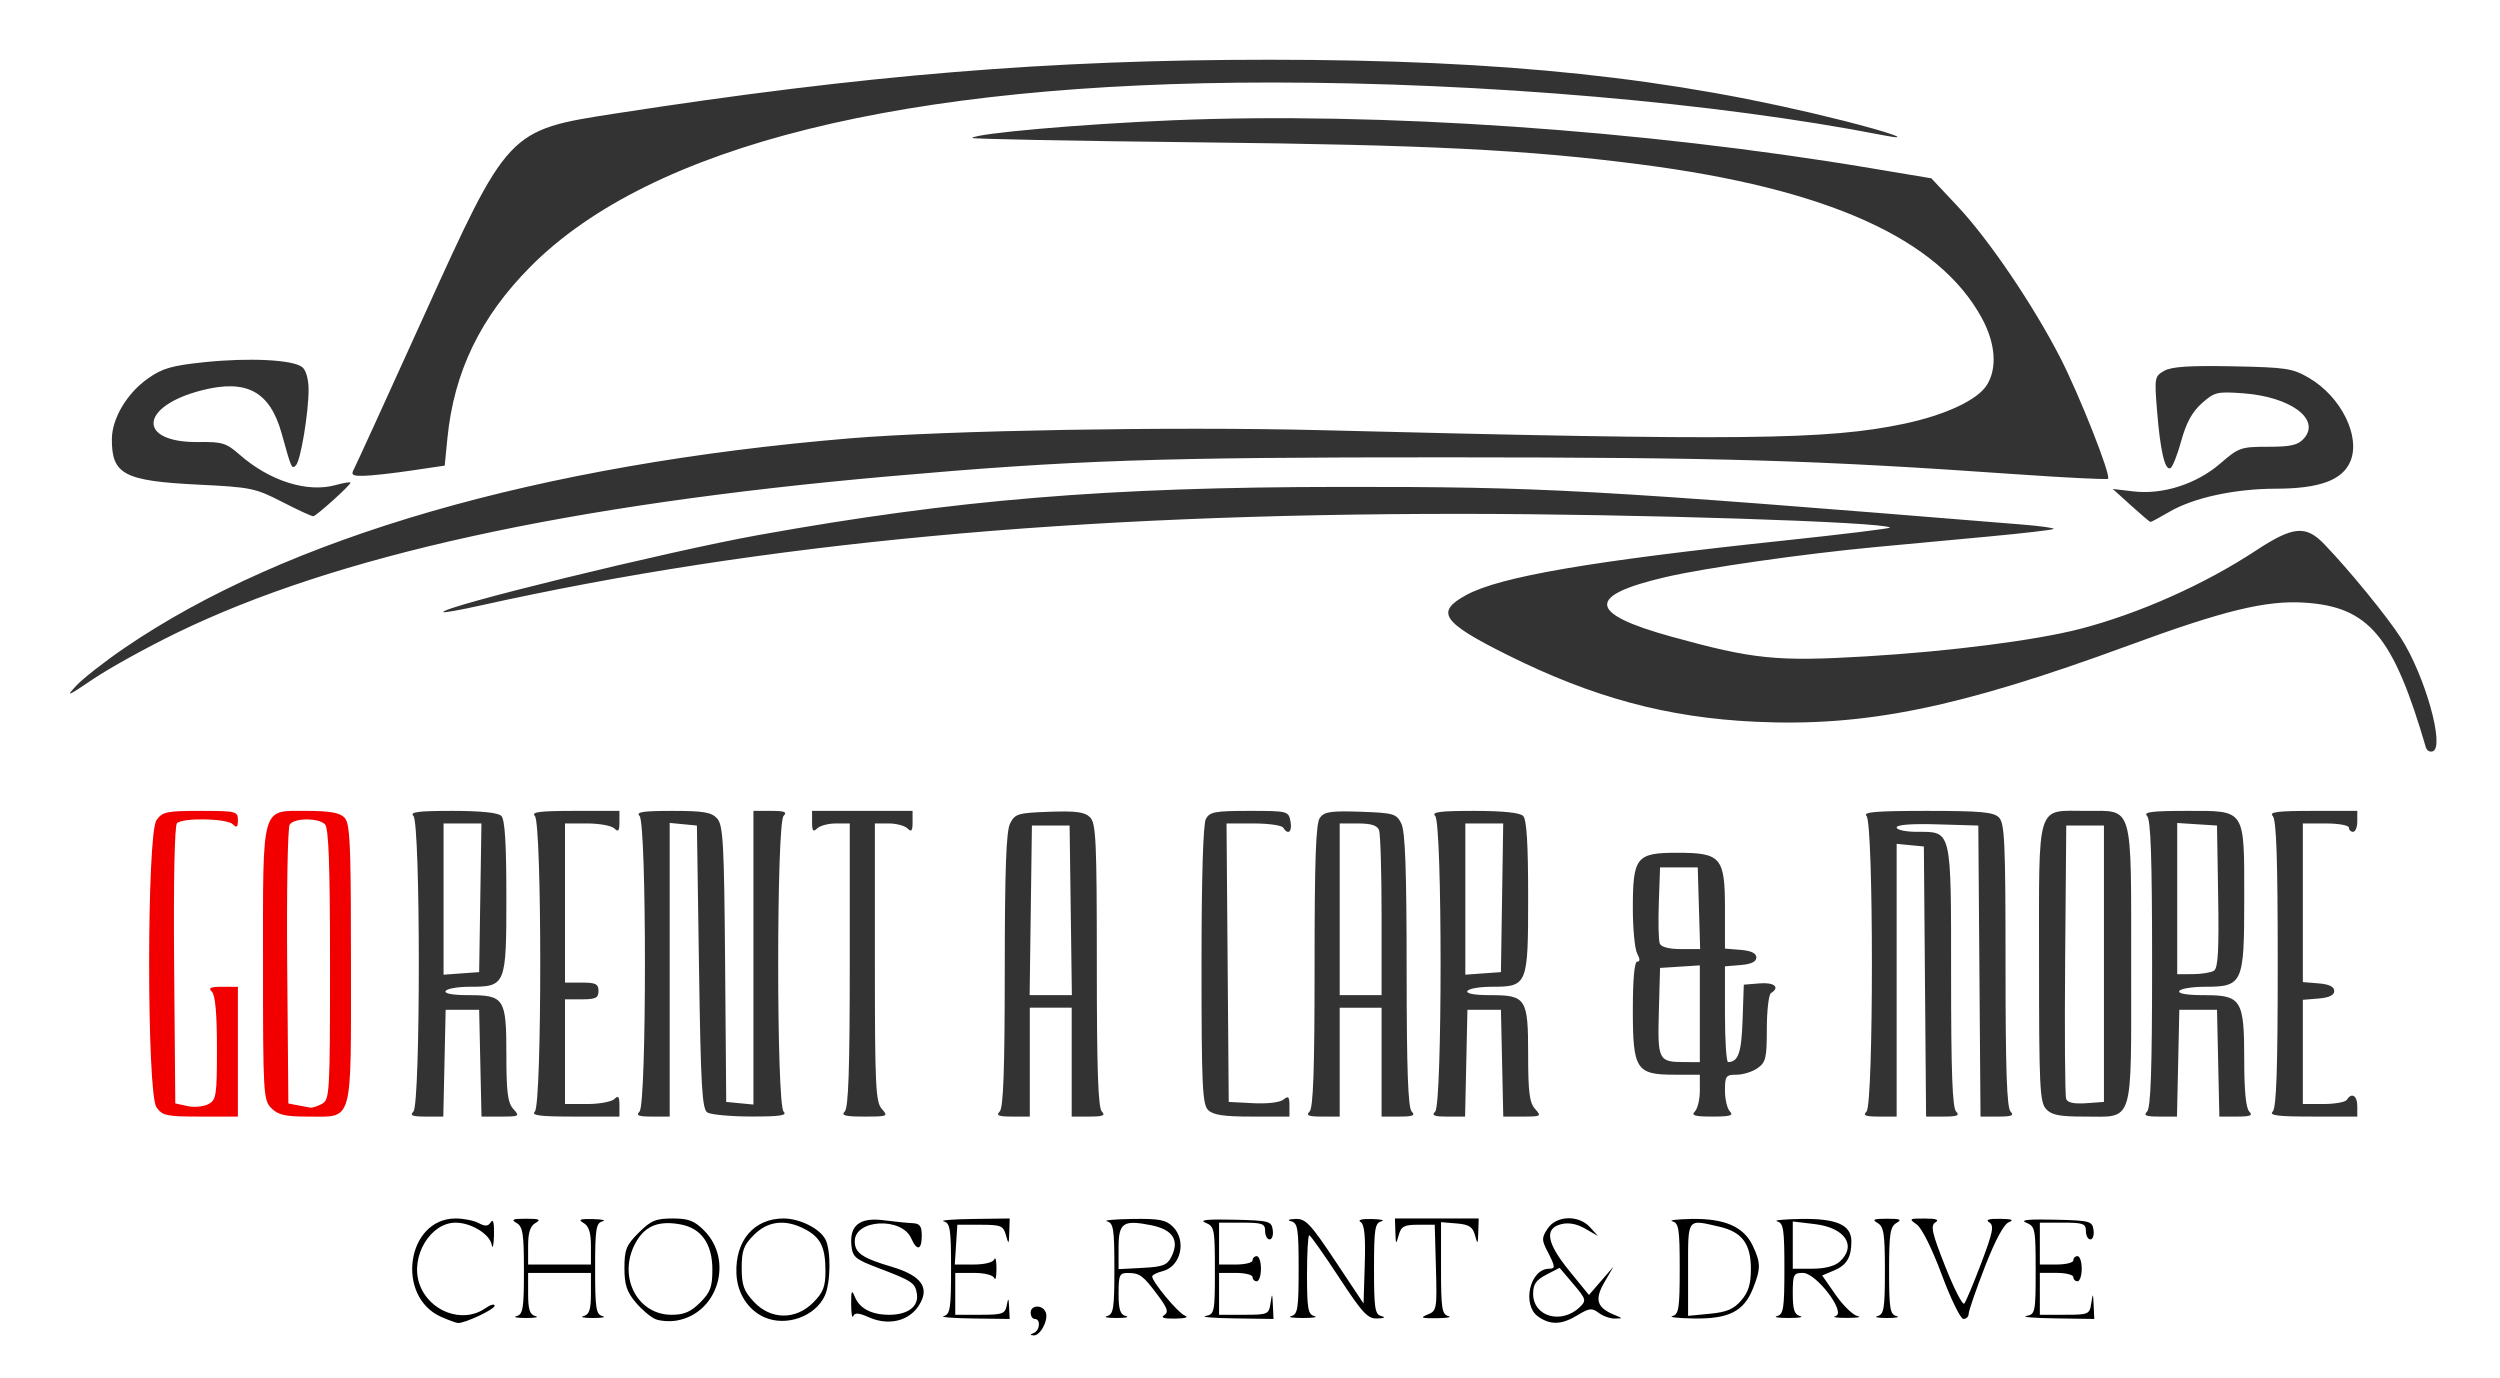<?xml version="1.0" encoding="UTF-8"?> <!-- Created with Inkscape (http://www.inkscape.org/) --> <svg xmlns="http://www.w3.org/2000/svg" width="597" height="329" version="1.1" viewBox="0 0 597 329"><g transform="translate(.771 -368.92)"><path d="m578.54 547.44c-7.802-26.687-13.613-33.62-29.005-34.608-9.189-0.59-19.268 1.867-42.107 10.263-40.338 14.83-62.723 19.403-89 18.181-21.052-0.979-38.839-5.777-59.321-16.001-15.562-7.768-17.217-10.216-9.668-14.298 8.093-4.376 29.855-8.101 75.743-12.965 14.165-1.502 25.584-2.9 25.376-3.108-1.346-1.346-60.945-3.256-102.13-3.273-92.771-0.039-167.09 6.899-234.5 21.889-4.675 1.04-8.644 1.753-8.821 1.585-1.175-1.118 53.722-14.55 75.321-18.429 47.132-8.464 83.132-11.438 139-11.482 48.347-0.038 59.199 0.561 162.81 8.996 4.294 0.35 7.624 0.819 7.399 1.044-0.225 0.225-7.338 1.05-15.808 1.835-8.47 0.785-20.574 1.912-26.899 2.506-17 1.595-40.356 4.934-49.809 7.12-19.17 4.434-18.825 8.707 1.147 14.233 19.698 5.45 25.217 6.009 46.66 4.731 19.959-1.19 40.488-3.827 51.006-6.553 14.011-3.631 29.682-10.603 41.885-18.636 8.994-5.92 12.017-6.211 16.461-1.584 6.007 6.253 14.987 17.247 18.291 22.393 5.735 8.932 10.54 26.015 7.61 27.052-0.687 0.243-1.425-0.158-1.639-0.891zm-561.12-14.764c1.644-1.748 6.819-5.796 11.5-8.995 38.695-26.445 99.021-43.882 173.28-50.087 22.637-1.891 77.101-2.838 112.24-1.952 101.09 2.552 121.17 2.332 139.49-1.53 9.7-2.045 17.37-5.599 19.675-9.118 2.619-3.998 2.2-10.027-1.121-16.13-10.323-18.967-36.862-30.906-81.544-36.684-26.966-3.487-50.61-4.67-105.27-5.267-30.124-0.329-54.564-0.805-54.312-1.057 1.119-1.119 26.086-3.31 48.083-4.22 49.001-2.027 112 2.301 166.5 11.439l14.5 2.431 6.378 6.8c7.392 7.882 17.975 23.511 24.413 36.054 4.594 8.951 12.162 28.127 11.4 28.888-0.233 0.233-10.046-0.25-21.807-1.073-48.292-3.381-69.802-4.021-135.88-4.045-69.381-0.025-89.623 0.664-133.5 4.543-76.779 6.789-132.09 18.947-170.01 37.372-7.157 3.477-16.157 8.457-20 11.065-6.09 4.134-6.603 4.334-3.997 1.564zm490.67-43.073-4.337-3.922 4.92 0.583c7.035 0.833 15.09-1.754 20.772-6.672 4.393-3.802 4.914-3.985 11.388-3.985 5.43 0 7.133-0.385 8.529-1.928 4.166-4.604-3.097-10.024-14.531-10.845-6.178-0.444-6.801-0.291-9.826 2.413-2.3 2.055-3.712 4.647-4.904 9-0.92 3.363-2.091 6.282-2.602 6.487-1.308 0.526-2.389-4.154-3.164-13.707-0.643-7.929-0.584-8.258 1.713-9.559 1.753-0.993 6.052-1.275 16.344-1.073 12.862 0.253 14.305 0.474 18.272 2.799 7.62 4.465 12.318 13.953 9.842 19.877-1.889 4.522-7.368 6.533-17.85 6.552-9.818 0.018-19.639 2.156-25.394 5.529-2.305 1.351-4.337 2.438-4.513 2.415-0.177-0.023-2.274-1.806-4.659-3.963zm-441.44-0.809c-6.424-3.31-7.464-3.525-20-4.14-17.797-0.874-20.745-2.422-20.707-10.878 0.022-4.942 3.608-10.958 8.639-14.493 3.452-2.426 5.69-3.069 13.492-3.878 10.788-1.118 21.208-0.578 23.363 1.211 0.883 0.733 1.487 2.919 1.483 5.364-0.01 5.616-1.9 16.918-3.018 18.045-1 1.009-1.068 0.859-3.39-7.514-2.805-10.117-8.361-13.134-19.112-10.379-14.974 3.838-15.457 12.556-0.684 12.348 5.572-0.078 6.561 0.228 9.734 3.014 7.147 6.275 16.137 9.13 22.885 7.267 1.976-0.545 3.592-0.802 3.592-0.57 0 0.588-8.099 7.897-8.871 8.006-0.346 0.049-3.679-1.482-7.406-3.402zm17.137-7.936c0.512-0.963 7.965-17.275 16.563-36.25 20.253-44.696 20.167-44.605 45.848-48.584 59.532-9.223 103.67-12.85 156.23-12.84 56.291 0.01 96.027 4.232 136.99 14.554 11.357 2.862 17.081 4.953 9.507 3.473-39.885-7.792-95.445-12.582-146-12.587-87.84-8e-3 -148.2 14.981-177 43.952-11.93 12.003-18.282 25.117-19.852 40.982l-0.648 6.55-8 1.185c-4.4 0.652-9.478 1.214-11.285 1.25-2.825 0.056-3.155-0.18-2.355-1.685z" fill="#333"></path><g transform="translate(-6.31)"><path d="m104.26 634.36c1.719-1.719 1.719-68.881 0-70.6-0.933-0.933 1.133-1.2 9.3-1.2 6.833 0 10.919 0.419 11.7 1.2 0.845 0.845 1.2 6.566 1.2 19.345 0 21.15-0.125 21.455-8.77 21.455-2.812 0-5.39 0.45-5.73 1-0.386 0.624 1.633 1 5.37 1 8.668 0 9.13 0.721 9.13 14.243 0 8.925 0.324 11.458 1.655 12.929 1.581 1.747 1.447 1.829-2.97 1.829h-4.625l-0.28-12.75-0.28-12.75h-8l-0.28 12.75-0.28 12.75h-4.17c-3.243 0-3.904-0.267-2.97-1.2zm15.973-51.05 0.273-17.75h-9.046v36.115l8.5-0.615zm13.027 51.05c1.719-1.719 1.719-68.881 0-70.6-0.933-0.933 1.178-1.2 9.5-1.2h10.7v2.7c0 2.1-0.267 2.433-1.2 1.5-0.66-0.66-3.585-1.2-6.5-1.2h-5.3v38h4c3.333 0 4 0.333 4 2s-0.667 2-4 2h-4v25h5.3c2.915 0 5.84-0.54 6.5-1.2 0.933-0.933 1.2-0.6 1.2 1.5v2.7h-10.7c-8.322 0-10.433-0.267-9.5-1.2zm25 0c1.719-1.719 1.719-68.881 0-70.6-0.933-0.933 0.81-1.2 7.845-1.2 7.465 0 9.332 0.317 10.686 1.813 1.44 1.591 1.673 5.858 1.905 34.75l0.264 32.937 6.5 0.627v-70.127h4.2c3.267 0 3.933 0.267 3 1.2-1.719 1.719-1.719 68.881 0 70.6 0.933 0.933-0.789 1.197-7.75 1.185-4.923-8e-3 -9.625-0.442-10.45-0.963-1.268-0.801-1.577-6.165-2-34.735l-0.5-33.787-6.5-0.627v70.127h-4.2c-3.267 0-3.933-0.267-3-1.2zm49 0c0.886-0.886 1.2-10.044 1.2-35v-33.8h-3.3c-1.815 0-3.84 0.54-4.5 1.2-0.933 0.933-1.2 0.6-1.2-1.5v-2.7h24v2.7c0 2.1-0.267 2.433-1.2 1.5-0.66-0.66-2.685-1.2-4.5-1.2h-3.3v33.171c0 29.463 0.185 33.376 1.655 35 1.585 1.752 1.409 1.829-4.2 1.829-4.554 0-5.588-0.267-4.655-1.2zm37 0c0.884-0.884 1.204-9.784 1.215-33.75 0.011-24.187 0.339-33.192 1.276-35.05 1.169-2.316 1.86-2.521 9.375-2.789 6.402-0.228 8.453 0.051 9.724 1.321 1.417 1.417 1.61 5.666 1.61 35.339 0 24.9 0.314 34.043 1.2 34.929 0.933 0.933 0.267 1.2-3 1.2h-4.2v-26h-10v26h-4.2c-3.267 0-3.933-0.267-3-1.2zm16.971-48.05-0.271-20.25h-9l-0.271 20.25-0.271 20.25h10.083zm32.801 47.679c-1.365-1.365-1.571-5.904-1.571-34.566 0-20.831 0.382-33.707 1.035-34.929 0.91-1.701 2.165-1.934 10.383-1.934 9.177 0 9.357 0.046 9.826 2.5 0.477 2.494-0.573 3.396-1.745 1.5-0.34-0.55-3.522-1-7.072-1h-6.455l0.527 66.5 5.834 0.302c3.441 0.178 6.415-0.18 7.25-0.872 1.16-0.962 1.416-0.701 1.416 1.448v2.622h-8.929c-6.784 0-9.306-0.378-10.5-1.571zm24.229 0.371c0.886-0.886 1.2-10.002 1.2-34.809 0-25.576 0.303-34.024 1.269-35.344 1.064-1.455 2.634-1.688 9.724-1.441 7.877 0.274 8.541 0.465 9.716 2.794 0.937 1.858 1.265 10.863 1.276 35.05 0.011 23.966 0.331 32.866 1.215 33.75 0.933 0.933 0.267 1.2-3 1.2h-4.2v-26h-10v26h-4.2c-3.267 0-3.933-0.267-3-1.2zm17.2-46.718c0-10.405-0.273-19.63-0.607-20.5-0.426-1.11-1.917-1.582-5-1.582h-4.393v41h10zm12.8 46.718c1.719-1.719 1.719-68.881 0-70.6-0.933-0.933 1.133-1.2 9.3-1.2 6.833 0 10.919 0.419 11.7 1.2 0.845 0.845 1.2 6.566 1.2 19.345 0 21.15-0.125 21.455-8.77 21.455-2.812 0-5.39 0.45-5.73 1-0.386 0.624 1.633 1 5.37 1 8.668 0 9.13 0.721 9.13 14.243 0 8.925 0.324 11.458 1.655 12.929 1.581 1.747 1.447 1.829-2.97 1.829h-4.625l-0.28-12.75-0.28-12.75h-8l-0.28 12.75-0.28 12.75h-4.17c-3.243 0-3.903-0.267-2.97-1.2zm15.973-51.05 0.273-17.75h-9.046v36.115l8.5-0.615zm46.027 51.05c0.66-0.66 1.2-2.91 1.2-5v-3.8h-6c-9.227 0-10-1.199-10-15.5 0-7.261 0.382-11.5 1.035-11.5 0.714 0 0.714-0.601 0-1.934-0.569-1.064-1.035-5.914-1.035-10.777 0-12.268 0.81-13.288 10.557-13.288 10.554 0 11.443 1.045 11.443 13.44v9.44l3.75 0.31c2.529 0.209 3.75 0.799 3.75 1.81s-1.221 1.601-3.75 1.81l-3.75 0.31v11.44c0 6.292 0.338 11.433 0.75 11.424 2.447-0.05 3.184-2.187 3.456-10.017l0.294-8.468 3.75-0.31c3.524-0.292 4.981 0.932 2.75 2.31-0.55 0.34-1 4.166-1 8.502 0 7.014-0.245 8.056-2.223 9.441-1.222 0.856-3.472 1.557-5 1.557-2.549 0-2.777 0.312-2.777 3.8 0 2.09 0.54 4.34 1.2 5 0.933 0.933 0 1.2-4.2 1.2s-5.133-0.267-4.2-1.2zm1.2-23.355v-11.555l-9.5 0.61-0.287 10.418c-0.319 11.602-0.1 12.041 6.037 12.066l3.75 0.015zm-0.214-25.195-0.286-9.75h-9l-0.293 8.416c-0.161 4.629-0.063 9.017 0.219 9.75 0.323 0.842 2.195 1.334 5.079 1.334h4.568zm40.014 48.55c1.719-1.719 1.719-68.881 0-70.6-0.933-0.933 2.273-1.2 14.429-1.2 12.874 0 15.905 0.277 17.2 1.571 1.366 1.366 1.571 5.971 1.571 35.3 0 24.9 0.314 34.043 1.2 34.929 0.933 0.933 0.27 1.2-2.987 1.2h-4.187l-0.526-69.5-9.75-0.286c-6.245-0.183-9.75 0.086-9.75 0.75 0 0.572 2.169 1.036 4.845 1.036 8.38 0 8.155-0.953 8.155 34.629 0 22.755 0.318 31.29 1.2 32.171 0.933 0.933 0.27 1.2-2.986 1.2h-4.186l-0.264-32.25-0.264-32.25-6.5-0.627v65.127h-4.2c-3.267 0-3.933-0.267-3-1.2zm42.855-0.629c-1.47-1.624-1.655-5.526-1.655-34.845 0-38.896-0.798-36.326 11.272-36.326 11.339 0 10.728-2.11 10.728 37.068 0 38.417 0.772 35.932-11.174 35.932-6.012 0-7.848-0.366-9.171-1.829zm13.845-34.671v-33h-9l-0.264 31.991c-0.145 17.595-0.037 32.584 0.241 33.308 0.336 0.876 1.93 1.214 4.764 1.009l4.259-0.308zm10.3 35.3c0.886-0.886 1.2-10.111 1.2-35.3s-0.314-34.414-1.2-35.3c-0.933-0.933 1.165-1.2 9.443-1.2 14.238 0 13.757-0.742 13.757 21.223 0 20.034-0.338 20.777-9.441 20.777-2.993 0-5.719 0.45-6.059 1-0.388 0.627 1.804 1 5.884 1 8.973 0 9.616 1.037 9.616 15.523 0 7.282 0.411 11.489 1.2 12.277 0.933 0.933 0.273 1.2-2.97 1.2h-4.17l-0.28-12.75-0.28-12.75h-9l-0.28 12.75-0.28 12.75h-4.17c-3.243 0-3.903-0.267-2.97-1.2zm15.975-33.64c0.97-0.615 1.209-4.863 1-17.735l-0.275-16.926-9.5-0.61v36.11l3.75-0.015c2.062-8e-3 4.324-0.379 5.025-0.824zm14.025 33.64c0.886-0.886 1.2-10.111 1.2-35.3s-0.314-34.414-1.2-35.3c-0.933-0.933 1.178-1.2 9.5-1.2h10.7v2.5c0 1.375-0.45 2.5-1 2.5s-1-0.45-1-1-2.475-1-5.5-1h-5.5v37.879l3.75 0.31c2.529 0.209 3.75 0.799 3.75 1.81s-1.221 1.601-3.75 1.81l-3.75 0.31v24.879h4.941c2.717 0 5.219-0.45 5.559-1 1.139-1.842 2.5-1.025 2.5 1.5v2.5h-10.7c-8.322 0-10.433-0.267-9.5-1.2z" fill="#333"></path><path d="m42.905 633.34c-2.332-3.33-2.332-65.225 0-68.555 1.411-2.015 2.392-2.223 10.5-2.223 8.548 0 8.943 0.097 8.943 2.2 0 1.711-0.267 1.933-1.2 1-1.421-1.421-11.98-1.619-13.35-0.251-0.573 0.572-0.84 14.036-0.674 33.926l0.276 32.977 2.915 0.64c1.603 0.352 3.841 0.144 4.974-0.461 1.906-1.02 2.059-2.009 2.059-13.367 0-8.206-0.397-12.662-1.2-13.465-0.933-0.933-0.378-1.2 2.5-1.2h3.7v31h-8.943c-8.108 0-9.089-0.208-10.5-2.223zm27.443 0.223c-1.917-1.917-2-3.333-2-34.277 0-38.692-0.562-36.723 10.485-36.723 5.368 0 7.799 0.427 8.943 1.571 0.807 0.807 1.209 2.731 1.403 10.136 0.134 5.127 0.169 12.88 0.169 24.709 0 38.875 0.647 36.584-10.329 36.584-5.338 0-7.071-0.4-8.671-2zm12.066-1.035c1.851-0.991 1.934-2.424 1.934-33.3 0-23.762-0.316-32.581-1.2-33.465-1.577-1.577-7.316-1.543-8.428 0.05-0.48 0.688-0.748 15.958-0.596 33.934l0.277 32.684 2.223 0.43c1.223 0.236 2.591 0.491 3.039 0.566 0.449 0.075 1.686-0.33 2.75-0.899z" fill="#f20000"></path></g><path d="m246.1 687.23c1.484-0.599 1.689-3.338 0.25-3.338-0.55 0-1-0.675-1-1.5 0-1.907 2.883-1.969 3.608-0.078 0.696 1.814-1.298 5.603-2.894 5.499-0.916-0.059-0.907-0.203 0.034-0.583zm-141.43-3.797c-11.056-4.809-8.37-23.541 3.375-23.541 1.887 0 4.359 0.496 5.492 1.103 1.583 0.847 2.26 0.789 2.919-0.25 0.543-0.856 0.813 0.299 0.737 3.147-0.067 2.475-0.317 3.482-0.556 2.239-0.487-2.532-4.935-5.239-8.608-5.239-6.014 0-10.824 8.018-8.69 14.484 2.21 6.696 10.345 9.767 15.783 5.959 1.222-0.856 2.223-1.13 2.223-0.609 0 0.874-7.103 4.216-8.77 4.126-0.401-0.023-2.158-0.661-3.904-1.42zm51.092 0.501c-1.145-0.469-3.282-2.28-4.75-4.024-2.116-2.515-2.668-4.211-2.668-8.194 0-4.379 0.436-5.459 3.4-8.423 2.897-2.897 4.091-3.4 8.077-3.4 3.808 0 5.206 0.529 7.527 2.85 7.152 7.152 3.33 19.802-6.503 21.521-1.65 0.288-3.937 0.141-5.082-0.329zm10.659-3.966c2.442-2.442 2.923-3.736 2.923-7.865 0-6.114-2.619-9.862-7.537-10.784-5.077-0.953-8.279 0.222-10.49 3.85-4.844 7.945-0.268 17.723 8.295 17.723 2.962 0 4.581-0.695 6.809-2.923zm15.376 3.529c-3.948-1.735-6.524-5.747-6.712-10.454-0.314-7.867 4.211-13.152 11.26-13.152 3.814 0 8.592 2.369 9.97 4.945 1.379 2.577 1.308 10.351-0.124 13.494-2.259 4.959-9.199 7.45-14.394 5.167zm11.625-3.529c2.391-2.391 2.923-3.768 2.923-7.566 0-5.676-1.173-8.032-4.98-10.001-4.643-2.401-8.764-1.92-12.097 1.413-2.447 2.447-2.923 3.733-2.923 7.894 0 4.106 0.505 5.512 2.901 8.077 4.035 4.32 9.963 4.396 14.176 0.183zm13.232 3.496c-2.376-1.062-3.314-1.126-3.671-0.25-0.264 0.647-0.487-0.623-0.496-2.823-0.011-3.284 0.142-3.609 0.865-1.815 1.134 2.815 3.998 4.316 8.236 4.316 4.415 0 7.041-1.971 6.602-4.954-0.393-2.668-1.076-3.126-9.345-6.267-5.406-2.053-6.03-2.588-6.304-5.404-0.462-4.753 2.05-6.692 7.713-5.952 2.525 0.33 5.603 0.642 6.841 0.694 1.793 0.075 2.25 0.681 2.25 2.988 0 3.459-1.149 3.754-2.513 0.644-2.259-5.15-13.487-4.573-13.487 0.693 0 2.79 1.76 3.999 8.914 6.124 6.119 1.817 8.471 4.288 7.218 7.584-1.882 4.95-7.392 6.85-12.824 4.422zm159.91-0.13c-3.983-2.79-2.013-11.443 2.606-11.443 1.528 0 1.48-0.501-0.394-4.126-1.423-2.751-1.421-3.247 0.023-5.45 2.067-3.154 7.411-3.331 10.122-0.336l1.89 2.088-3.041-1.745c-2.014-1.156-3.951-1.517-5.735-1.069-4.081 1.024-3.467 4.506 1.971 11.182l4.665 5.727 5.862-6.771-2.196 3.778c-2.393 4.117-1.779 6.049 2.468 7.77 2.008 0.814 2.008 0.825 0.034 0.856-1.1 0.019-2.829-0.597-3.843-1.365-1.604-1.215-2.253-1.147-5 0.528-3.828 2.334-6.487 2.44-9.434 0.376zm9.96-2.315c1.572-1.521 1.467-1.882-1.591-5.487l-3.273-3.858-3.159 1.634c-2.451 1.267-3.159 2.288-3.159 4.551 0 5.497 6.787 7.414 11.182 3.16zm-253.93 2.182c1.525-0.398 1.75-1.792 1.75-10.834 0-8.828-0.261-10.529-1.75-11.396-1.398-0.814-0.945-1.019 2.25-1.019 3.195 0 3.648 0.205 2.25 1.019-1.252 0.729-1.75 2.286-1.75 5.47v4.45h15v-4.45c0-3.183-0.498-4.74-1.75-5.47-1.388-0.808-0.922-1.002 2.25-0.934 2.2 0.047 3.212 0.291 2.25 0.543-1.531 0.4-1.75 1.815-1.75 11.311 0 9.496 0.219 10.911 1.75 11.311 0.963 0.252-0.05 0.457-2.25 0.457s-3.212-0.206-2.25-0.457c1.368-0.358 1.75-1.533 1.75-5.384v-4.927h-15v4.927c0 3.851 0.382 5.026 1.75 5.384 0.963 0.252-0.05 0.457-2.25 0.457-2.2 0-3.212-0.206-2.25-0.457zm102 0c1.531-0.4 1.75-1.815 1.75-11.311 0-9.496-0.219-10.911-1.75-11.311-0.963-0.251 2.188-0.509 7-0.573l8.75-0.116-0.1 3.25c-0.092 2.999-0.153 3.057-0.795 0.75-0.633-2.276-1.184-2.5-6.15-2.5h-5.455l-0.609 9.5h4.472c2.642 0 4.678-0.512 4.976-1.25 0.277-0.687 0.504 0.325 0.504 2.25 0 1.925-0.227 2.938-0.504 2.25-0.297-0.735-2.323-1.25-4.921-1.25h-4.417v10h5.93c5.355 0 5.972-0.218 6.364-2.25 0.372-1.929 0.453-1.858 0.57 0.5l0.136 2.75-8.75-0.116c-4.812-0.064-7.962-0.322-7-0.573zm39.001 0c1.531-0.4 1.75-1.815 1.75-11.311 0-9.496-0.219-10.911-1.75-11.311-0.963-0.251 1.737-0.509 6-0.573 6.513-0.098 8.069 0.203 9.75 1.884 3.299 3.299 1.856 9.496-2.465 10.58-1.394 0.35-2.523 0.925-2.507 1.278 0.059 1.36 6.16 8.676 7.773 9.321 1.042 0.417 0.153 0.701-2.301 0.735-2.66 0.038-3.537-0.238-2.616-0.821 1.114-0.705 0.823-1.629-1.494-4.735-3.547-4.756-4.306-5.324-7.139-5.343-2.031-0.015-2.25 0.464-2.25 4.911 0 3.851 0.382 5.026 1.75 5.384 0.962 0.252-0.05 0.457-2.25 0.457-2.2 0-3.212-0.206-2.25-0.457zm15.389-14.205c1.953-3.932 0.294-6.479-4.888-7.503-6.693-1.324-7.752-0.584-7.752 5.416v5.081l5.725-0.3c4.887-0.256 5.899-0.65 6.914-2.695zm8.111 14.189c2.162-0.416 2.25-0.841 2.25-10.896 0-9.909-0.119-10.512-2.25-11.39-1.577-0.65 0.442-0.864 6.75-0.718 8.498 0.198 9.018 0.334 9.32 2.459 0.176 1.237-0.162 2.25-0.75 2.25s-1.07-0.9-1.07-2c0-1.758-0.667-2-5.5-2h-5.5v10h4c2.2 0 4-0.45 4-1 0-0.55 0.45-1 1-1 0.55 0 1 1.35 1 3s-0.45 3-1 3c-0.55 0-1-0.45-1-1 0-0.55-1.8-1-4-1h-4v10h5.934c5.705 0 5.95-0.106 6.35-2.75 0.388-2.56 0.427-2.525 0.566 0.5l0.15 3.25-9.25-0.136c-5.088-0.075-8.238-0.331-7-0.57zm20.5 0.015c1.531-0.4 1.75-1.815 1.75-11.311 0-9.496-0.219-10.911-1.75-11.311-1.079-0.282-0.698-0.502 0.994-0.573 2.412-0.102 3.564 1.116 9.5 10.038l6.755 10.154 0.29-9.32c0.211-6.78-0.062-9.543-1-10.138-0.782-0.496 0.285-0.779 2.71-0.718 2.2 0.055 3.212 0.307 2.25 0.558-1.531 0.4-1.75 1.815-1.75 11.311 0 9.496 0.219 10.911 1.75 11.311 1.108 0.29 0.768 0.5-0.925 0.573-2.328 0.101-3.526-1.182-9.227-9.884-3.604-5.5-6.787-10-7.074-10-0.288 0-0.523 4.242-0.523 9.427 0 8.137 0.24 9.489 1.75 9.884 0.963 0.251-0.275 0.457-2.75 0.457-2.475 0-3.712-0.206-2.75-0.457zm32.535-0.355c2.2-0.883 2.275-1.299 2-11.187l-0.285-10.269h-3.955c-3.366 0-4.059 0.372-4.65 2.5-0.642 2.307-0.703 2.249-0.795-0.75l-0.1-3.25h20l-0.1 3.25c-0.092 2.994-0.154 3.053-0.79 0.75-0.554-2.007-1.421-2.561-4.4-2.81l-3.71-0.31v10.987c0 9.623 0.217 11.044 1.75 11.444 0.962 0.251-0.275 0.481-2.75 0.51-3.695 0.043-4.091-0.112-2.215-0.865zm58.465 0.355c1.531-0.4 1.75-1.815 1.75-11.311 0-9.496-0.219-10.911-1.75-11.311-0.962-0.252 1.107-0.51 4.599-0.573 7.861-0.144 12.434 1.853 14.574 6.362 1.961 4.133 1.968 5.506 0.048 10.303-2.17 5.424-5.789 7.244-14.125 7.103-3.765-0.064-6.058-0.322-5.096-0.573zm16.441-3.738c1.723-2.003 2.309-3.91 2.309-7.518 0-6-2.106-8.831-7.5-10.08-7.834-1.815-7.5-2.267-7.5 10.153v11.127l5.191-0.499c4.029-0.387 5.708-1.1 7.5-3.183zm8.559 3.738c1.531-0.4 1.75-1.815 1.75-11.311 0-9.496-0.219-10.911-1.75-11.311-0.963-0.252 1.637-0.51 5.777-0.573 8.475-0.13 11.972 1.435 11.972 5.359 0 3.804-1.111 5.668-4.139 6.941l-2.84 1.194 3.24 4.657c1.782 2.561 4.139 4.838 5.24 5.059 1.1 0.221-0.026 0.411-2.5 0.422-2.475 0.011-3.734-0.181-2.798-0.428 2.701-0.711-4.558-10.32-7.796-10.32-2.216 0-2.406 0.389-2.406 4.927 0 3.851 0.382 5.026 1.75 5.384 0.962 0.251-0.275 0.457-2.75 0.457-2.475 0-3.712-0.206-2.75-0.457zm14.921-12.966c4.201-3.801 1.346-8.142-5.921-9.002l-5.25-0.622v11.278h4.671c2.943 0 5.348-0.612 6.5-1.655zm9.079 12.966c1.525-0.398 1.75-1.792 1.75-10.834 0-8.828-0.261-10.529-1.75-11.396-1.398-0.814-0.945-1.019 2.25-1.019 3.195 0 3.648 0.205 2.25 1.019-1.489 0.867-1.75 2.568-1.75 11.396 0 9.042 0.225 10.436 1.75 10.834 0.963 0.252-0.05 0.457-2.25 0.457-2.2 0-3.212-0.206-2.25-0.457zm15.329-9.879c-2.297-6.186-4.771-11.154-5.972-11.995-1.93-1.352-1.816-1.436 1.921-1.421 2.794 0.011 3.543 0.287 2.526 0.93-1.214 0.768-0.832 2.467 2.372 10.563 2.1 5.306 4.137 9.275 4.526 8.819 0.389-0.455 2.213-4.803 4.053-9.661 2.795-7.379 3.111-8.981 1.921-9.735-0.979-0.62-0.173-0.885 2.575-0.847 2.802 0.038 3.435 0.277 2.115 0.795-1.214 0.477-3.259 4.278-5.744 10.68-2.122 5.467-3.861 10.502-3.865 11.189-3e-3 0.687-0.568 1.248-1.256 1.245-0.687-3e-3 -3.014-4.756-5.171-10.563zm20.171 9.862c2.162-0.417 2.25-0.841 2.25-10.896 0-9.909-0.119-10.512-2.25-11.39-1.577-0.65 0.442-0.864 6.75-0.718 8.498 0.198 9.018 0.334 9.32 2.459 0.176 1.238-0.162 2.25-0.75 2.25s-1.07-0.9-1.07-2c0-1.758-0.667-2-5.5-2h-5.5v10h4c2.2 0 4-0.45 4-1 0-0.55 0.45-1 1-1s1 1.35 1 3-0.45 3-1 3-1-0.45-1-1-1.8-1-4-1h-4v10h5.934c5.705 0 5.95-0.106 6.35-2.75 0.388-2.56 0.427-2.525 0.566 0.5l0.15 3.25-9.25-0.136c-5.088-0.075-8.238-0.331-7-0.57z" stroke-width=".265"></path></g></svg> 